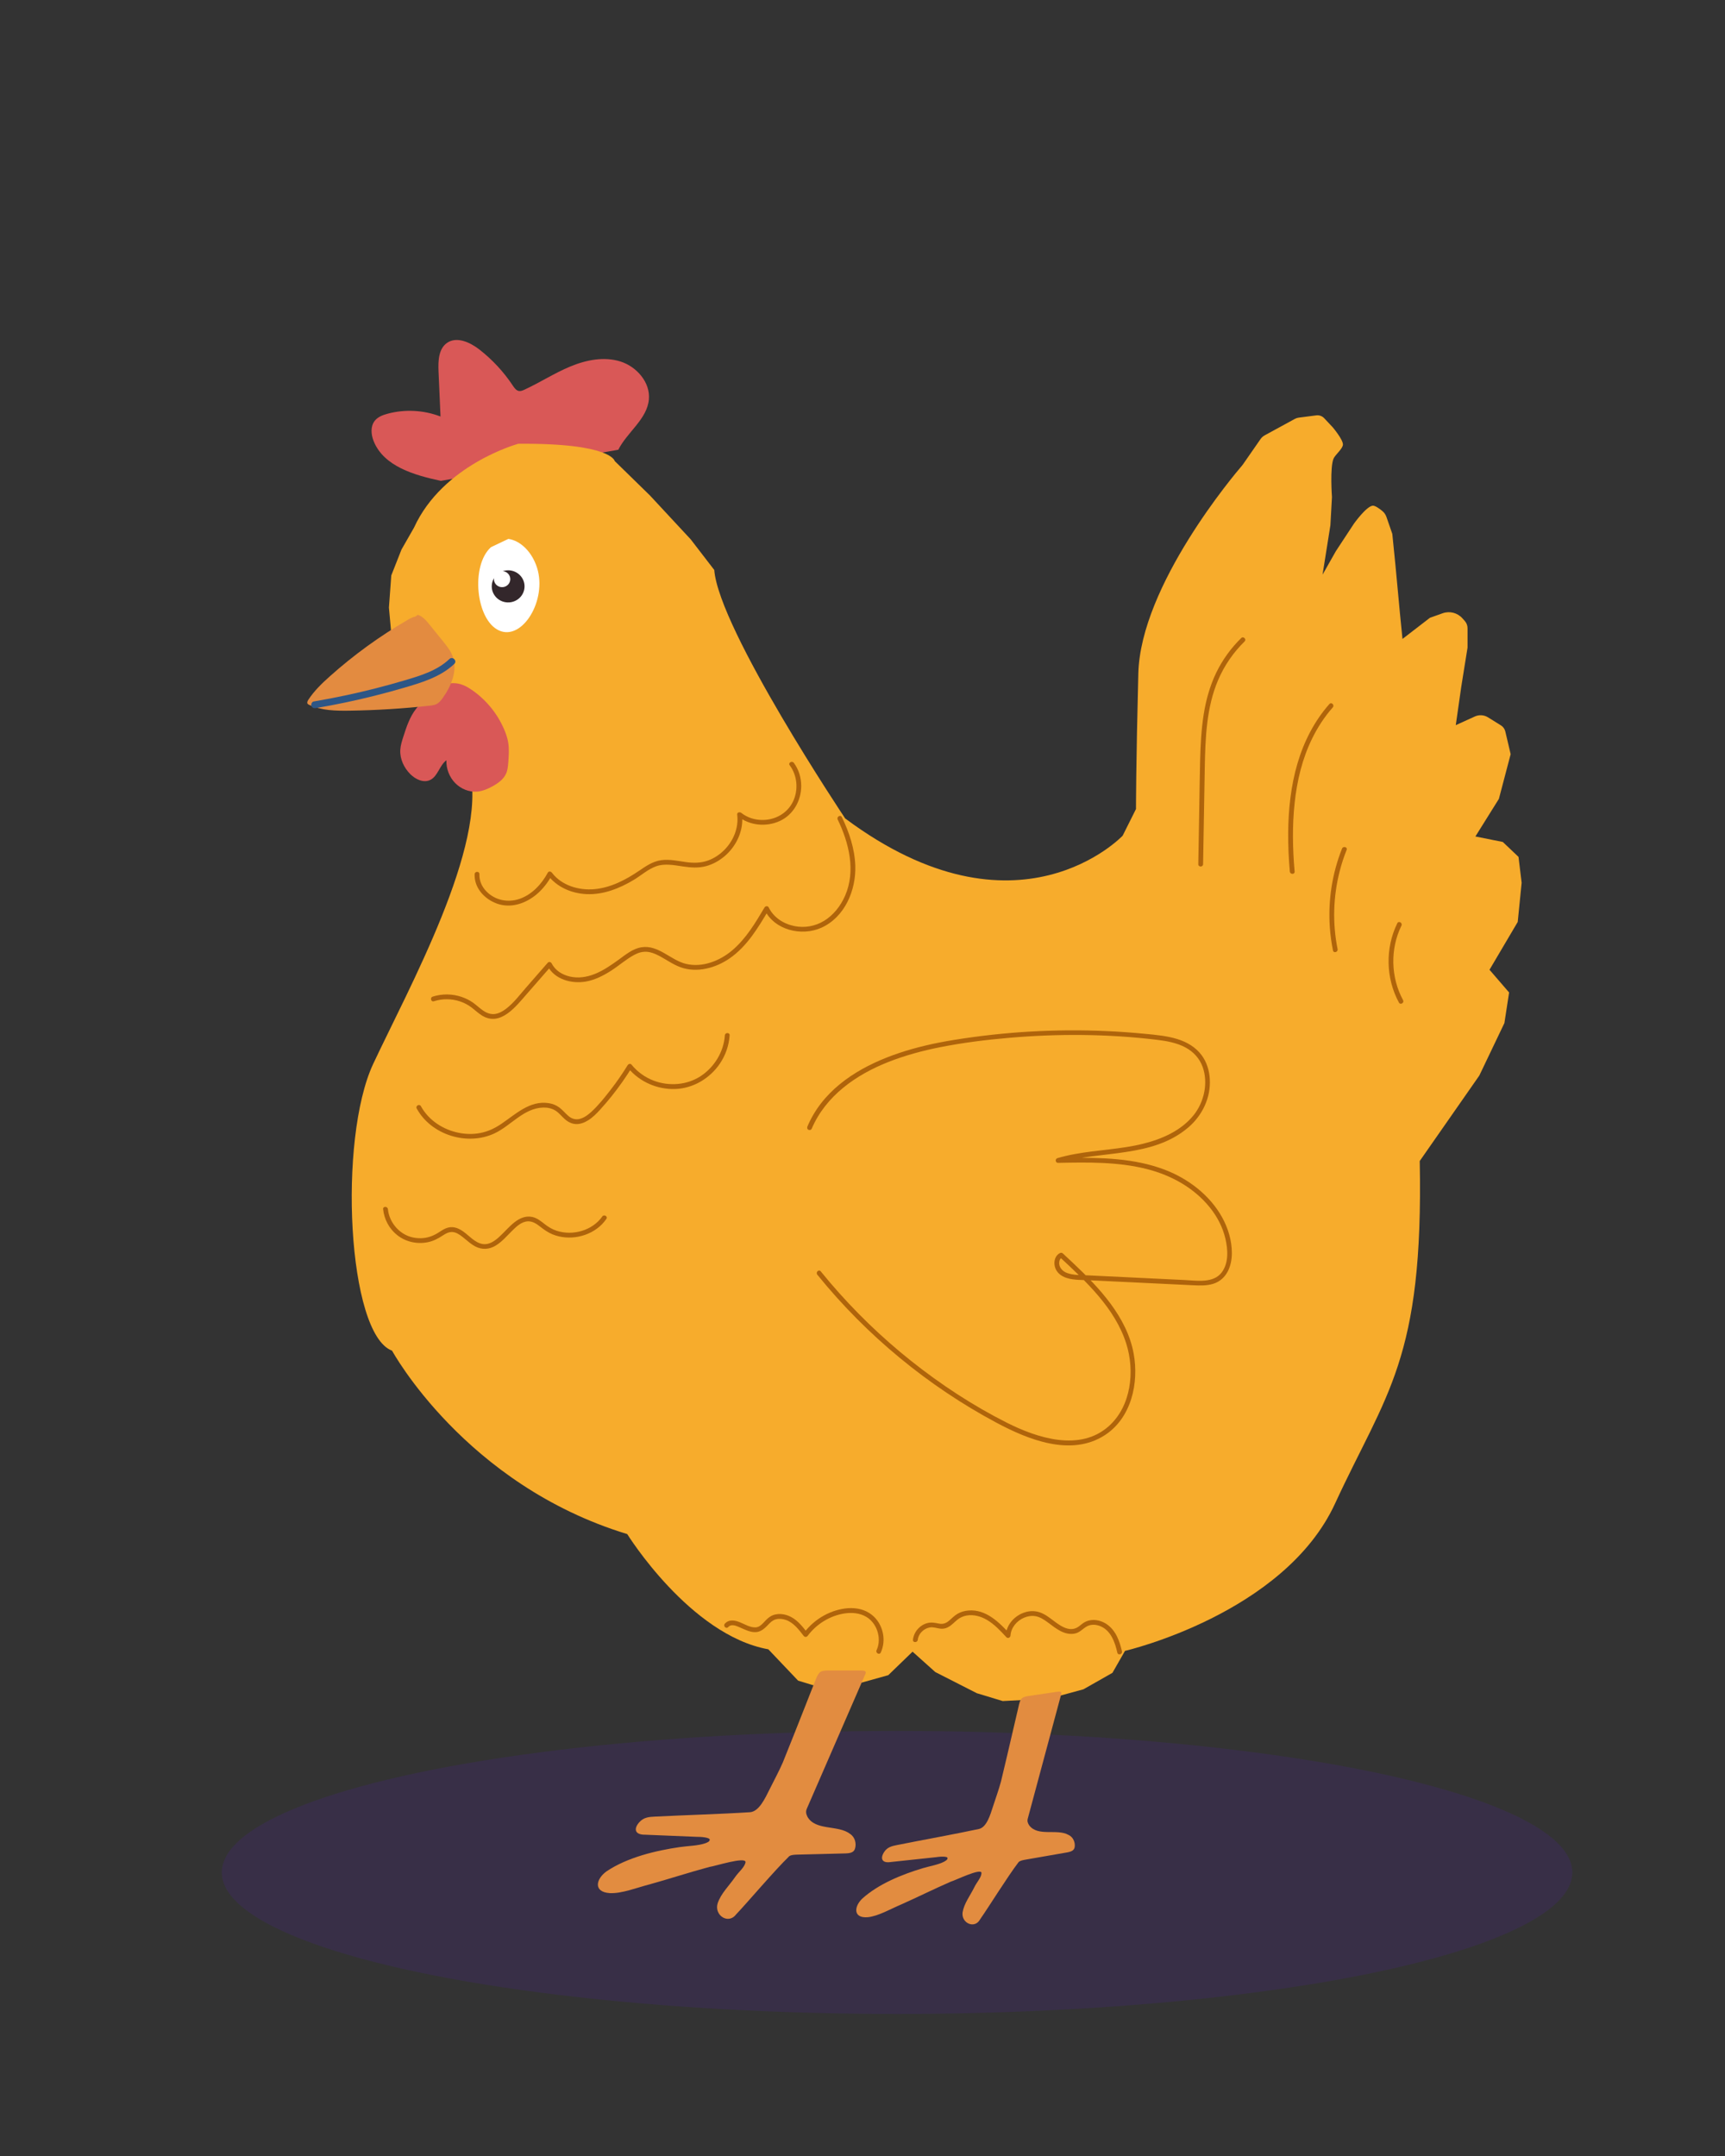 <?xml version="1.0" encoding="UTF-8"?>
<svg id="Grund_huhn" data-name="Grund huhn" xmlns="http://www.w3.org/2000/svg" viewBox="0 0 1080 1350">
  <rect x="0" y="0" width="1080" height="1350" fill="#333333" stroke="none"/>
  <defs>
    <style>
      .cls-1 {
        fill: #442777;
      }

      .cls-2 {
        opacity: .29;
      }

      .cls-3 {
        fill: #33272b;
      }

      .cls-4 {
        fill: #af640b;
      }

      .cls-5 {
        fill: #fff;
      }

      .cls-6 {
        fill: #d95857;
      }

      .cls-7 {
        fill: #e28c40;
      }

      .cls-8 {
        fill: #2d5686;
      }

      .cls-9 {
        fill: #f7ac2c;
      }

      .cls-10 {
        fill: #e38b40;
      }
    </style>
  </defs>
  <path class="cls-6" d="M276.02,301.09c-16.62-3.54-35.73-9.06-42.07-24.84-1.66-4.14-2.1-9.25.66-12.75,1.92-2.44,5.01-3.62,8-4.43,10.88-2.94,22.68-2.32,33.19,1.74-.41-9.4-.82-18.79-1.24-28.19-.29-6.52-.03-14.2,5.33-17.92,6.13-4.25,14.53-.32,20.41,4.28,8.06,6.32,15.11,13.93,20.77,22.47.97,1.46,2.11,3.09,3.84,3.37,1.16.18,2.3-.3,3.37-.79,9.75-4.49,18.82-10.4,28.74-14.53,9.91-4.12,21.15-6.38,31.39-3.16s18.86,13.15,17.84,23.84c-1.18,12.37-13.53,20.35-19.15,31.44"/>
  <g class="cls-2">
    <ellipse class="cls-1" cx="561.64" cy="1172.45" rx="422.78" ry="88.61"/>
  </g>
  <path class="cls-9" d="M294.05,482.05c11.5,47.04-38.28,136.93-60.37,184.05-22.09,47.12-16.2,169.32,11.78,179.63,0,0,45.64,83.93,147.24,114.85,0,0,39.26,63.31,88.34,72.15l18.65,19.63,16.2,4.91,19.14-2.45,21.1-5.89,15.21-14.72,14.23,12.76,26.01,13.25,16.2,4.91,28.96-1.47,21.59-5.89,18.16-10.31,7.85-13.74s99.63-23.07,131.53-92.27c31.9-69.2,55.46-89.81,53.01-214.48l37.3-53.5,15.71-32.88,2.94-19.14-12.27-14.23,17.67-29.94,2.45-24.54-1.96-16.2-9.82-9.33-17.18-3.44,14.72-23.56,7.36-27.98-3.34-14.2c-.37-1.59-1.37-2.97-2.76-3.84l-8.12-5.04c-2.46-1.53-5.52-1.72-8.16-.53l-11.98,5.44,3.44-24.05,3.93-24.54v-12.07c0-1.71-.63-3.35-1.77-4.63l-1.44-1.61c-3.1-3.47-8-4.72-12.38-3.16l-7.96,2.83-17.18,13.25-1.47-14.72-2.94-31.41-1.96-19.63-3.67-10.61c-.51-1.48-1.42-2.79-2.63-3.78-1.83-1.49-4.53-3.43-5.97-3.29-4.06.42-11.78,11.29-11.78,11.29l-11.29,17.18-8.34,14.72,4.91-30.92.98-17.67s-1.35-18.5.98-24.05c1.03-2.45,5.82-6.18,5.89-8.83.09-3.13-6.38-10.8-6.38-10.8l-5.34-5.69c-1.27-1.36-3.12-2.02-4.96-1.78l-11,1.42c-.84.11-1.66.37-2.41.78l-18.87,10.29c-1.05.57-1.95,1.38-2.64,2.37l-10.99,15.83c-.15.22-.31.42-.48.63-4.32,5.02-63.61,74.93-65.03,130.26-1.47,57.42-1.47,84.91-1.47,84.91l-8.34,16.69s-65.77,69.69-173.74-10.8c0,0-79.02-118.28-81.96-155.58l-14.72-19.14-25.52-27.48-22.09-21.59s-1.96-11.29-60.37-10.8c0,0-47.12,12.76-65.28,52.51l-7.85,13.74-6.38,16.2-1.47,20.12,1.47,16.2,6.87,27.48,11.29,17.67,16.69,25.03s13,10.15,14.23,15.21Z"/>
  <path class="cls-6" d="M268.97,432.37c-1.53,4.55-5.56,7.72-8.51,11.51-3.95,5.07-5.99,11.32-7.95,17.44-.85,2.65-1.71,5.34-1.89,8.12-.36,5.69,2.28,11.33,6.32,15.35,3.24,3.22,8.2,5.58,12.33,3.62,4.9-2.31,5.85-9.17,10.23-12.36-.22,5.29,1.86,10.64,5.6,14.39,3.53,3.54,8.56,5.63,13.54,5.24,3.52-.27,6.84-1.72,9.93-3.44,3.37-1.88,6.69-4.28,8.27-7.8,1.03-2.3,1.23-4.87,1.41-7.38.29-4.05.59-8.15-.08-12.17-.46-2.75-1.36-5.4-2.44-7.96-4.18-9.91-11.22-18.59-20.05-24.74-2.53-1.76-5.26-3.34-8.26-4.02-5.9-1.34-11.96.92-17.58,3.14"/>
  <g>
    <path class="cls-10" d="M259.94,386.11c-1.72.33-3.28,1.21-4.8,2.09-17.27,10.03-33.53,21.81-48.43,35.1-5.05,4.5-10,9.24-13.69,14.91-.49.75-.95,1.75-.43,2.47.22.31.57.48.91.64,7.83,3.65,16.78,3.8,25.42,3.67,16.69-.25,33.37-1.29,49.96-3.1,1.55-.17,3.14-.36,4.52-1.08,1.6-.84,2.75-2.31,3.8-3.78,5.47-7.64,9.52-17.55,6.13-26.31-1.32-3.42-3.67-6.33-5.97-9.18-2.82-3.48-5.64-6.96-8.46-10.44-2.03-2.5-4.23-5.13-7.29-6.13"/>
    <path class="cls-8" d="M197.58,443.41c12.44-2.11,24.81-4.7,37.05-7.78,6.12-1.54,12.21-3.19,18.27-4.97,5.38-1.58,10.79-3.17,15.98-5.32,5.69-2.35,11.06-5.35,15.54-9.62,2.02-1.92-1.04-4.98-3.06-3.06-7.76,7.4-18.41,10.51-28.44,13.48-11.87,3.51-23.88,6.57-35.98,9.16-6.8,1.46-13.64,2.76-20.5,3.93-1.15.2-1.8,1.62-1.51,2.66.34,1.22,1.5,1.71,2.66,1.51h0Z"/>
  </g>
  <g>
    <path class="cls-5" d="M318.3,337.43c7.57,1.12,14.8,8.09,17.97,18.16,6.34,20.16-9.18,45.76-23.78,39.21-14.6-6.55-17.93-40.62-5.11-52.18"/>
    <path class="cls-3" d="M326.87,361.86c2.99,4.72,1.5,10.92-3.32,13.85-4.82,2.93-11.14,1.47-14.13-3.25s-1.5-10.92,3.32-13.85c4.82-2.93,11.14-1.47,14.13,3.25Z"/>
    <path class="cls-5" d="M318.72,359.98c1.49,2.36.75,5.46-1.66,6.92-2.41,1.46-5.57.74-7.06-1.62-1.49-2.36-.75-5.46,1.66-6.92,2.41-1.46,5.57-.74,7.06,1.62Z"/>
  </g>
  <path class="cls-7" d="M513.54,1046.99c-1.29.94-1.87,2.46-2.54,3.95-1.82,4.48-5.17,13.11-7.17,18.15-4.34,10.98-9.3,23.6-13.69,34.42-2.43,5.61-5.51,11.23-8.32,16.91-2.73,5.45-6.5,13.78-12.13,14.3-17.7,1.16-41.51,1.84-59.57,2.76-3.61.18-7.03.36-9.83,3.49-3.77,4.2-2.84,7.94,3.6,7.85,8.75.36,23.48.96,32.16,1.32,2.89-.05,8.69.43,8.29,1.94-.19,1.15-1.46,1.55-2.75,2.09-4.59,1.6-11.08,1.67-15.82,2.38-15.29,2.21-32.99,6.47-46,15.19-6.75,4.84-8.44,12.99,2.02,13.65,7.49.4,17.14-3.5,25.14-5.54,12.23-3.41,24.94-7.56,37.29-10.87,2.79-.26,22.94-6.76,22.54-2.91-.6,3.28-4.26,5.89-6.77,9.61-3.67,5.29-8.68,10.01-10.7,16.18-2.23,7.48,6.75,13.32,11.6,6.84,7.77-8.21,23.62-27.03,33.28-36.46,1.49-.91,3.27-.86,5.08-.96,6.62-.19,22.75-.52,30.46-.76,3.54-.15,5.19-1.05,5.72-3.44.69-2.73.02-6.67-3.23-8.78-7.39-5.77-21.73-1.77-26.72-10.82-.88-1.89-1.06-3.25-.34-4.95,5.07-11.72,31.39-72.15,36.46-83.86,1.67-3.07-1.53-2.56-3.67-2.69-4.66-.03-14.38-.04-19.49,0-1.62.04-3.41.07-4.74.87l-.17.12Z"/>
  <path class="cls-7" d="M639.71,1063.49c-1,.98-1.31,2.37-1.69,3.75-1,4.12-2.8,12.04-3.88,16.66-2.35,10.08-5.02,21.67-7.44,31.61-1.39,5.18-3.33,10.45-5.03,15.74-1.66,5.08-3.87,12.79-8.68,13.96-15.2,3.28-35.76,6.95-51.3,10.07-3.11.63-6.05,1.22-8.08,4.29-2.73,4.12-1.44,7.25,4.13,6.35,7.64-.81,20.49-2.19,28.06-3,2.5-.41,7.59-.75,7.44.61-.02,1.02-1.07,1.53-2.11,2.17-3.78,1.98-9.39,2.87-13.41,4.1-12.97,3.89-27.77,9.86-37.93,19.1-5.23,5.06-5.64,12.35,3.51,11.58,6.55-.62,14.41-5.25,21.09-8.05,10.16-4.53,20.66-9.77,30.94-14.23,2.38-.58,19.02-8.82,19.17-5.42-.1,2.92-2.94,5.65-4.63,9.21-2.5,5.06-6.24,9.8-7.2,15.41-.97,6.77,7.56,10.68,10.94,4.44,5.68-8.12,17-26.49,24.16-35.91,1.17-.98,2.73-1.17,4.28-1.49,5.71-1.02,19.66-3.39,26.32-4.58,3.05-.59,4.36-1.58,4.52-3.72.24-2.45-.84-5.78-3.93-7.2-7.15-4.05-19.07,1.27-24.56-5.94-1-1.53-1.34-2.68-.93-4.25,2.89-10.82,17.92-66.61,20.81-77.41,1.05-2.88-1.66-2.03-3.53-1.86-4.04.57-12.47,1.82-16.9,2.51-1.4.24-2.94.5-4,1.37l-.14.12Z"/>
  <path class="cls-4" d="M494.42,479.19c4.81,6.43,5.54,15.45,2.08,22.68-3.61,7.52-11.36,11.73-19.6,11.56-4.58-.09-9.19-1.56-12.79-4.44-.87-.7-2.74-.38-2.56,1.06,1.03,8.3-2.35,16.5-8.23,22.32-2.86,2.84-6.33,5.14-10.14,6.49-4.48,1.58-9.02,1.59-13.68.95-5.13-.71-10.31-1.9-15.51-1.2s-9.53,3.68-13.83,6.61c-8.37,5.71-17.83,10.65-28.09,11.55-9.71.85-20.45-2.29-26.52-10.32-.64-.84-2.01-1.09-2.59,0-3.8,7.07-9.75,13.58-17.48,16.32-7.32,2.6-15.39,1.04-20.9-4.56-2.87-2.91-4.59-6.72-4.42-10.84.08-1.93-2.92-1.93-3,0-.36,8.67,6.34,15.76,14.14,18.49,8.62,3.02,17.76-.11,24.54-5.76,4-3.34,7.26-7.56,9.71-12.14h-2.59c5.73,7.58,14.9,11.47,24.25,11.9,10.55.49,20.81-3.61,29.7-8.98,4.61-2.79,8.91-6.71,14.05-8.5s10.99-.69,16.39.12c4.97.75,9.9,1.16,14.8-.18,4.24-1.16,8.13-3.34,11.48-6.17,7.46-6.31,12.14-16.26,10.91-26.1l-2.56,1.06c7.34,5.87,17.66,6.86,26.17,3s13.49-12.77,13.49-22c0-5.14-1.54-10.3-4.63-14.43-1.14-1.53-3.75-.03-2.59,1.51h0Z"/>
  <path class="cls-4" d="M524.46,513.14c7.09,14.6,11.44,32.27,4.61,47.8-2.8,6.36-7.25,12.11-13.25,15.73-5.53,3.34-12.09,4.48-18.42,3.21-6.82-1.37-13.02-5.34-16.13-11.7-.51-1.04-2.05-.91-2.59,0-5.72,9.65-11.59,19.54-20.24,26.89-7.79,6.62-18.79,10.96-29.04,8.45-9.61-2.35-17.2-12.04-27.78-10.38-5.53.87-10.04,4.73-14.44,7.9-4.65,3.35-9.46,6.7-14.81,8.83-4.99,1.99-10.34,2.82-15.63,1.59-4.82-1.12-9.16-3.83-11.43-8.34-.42-.83-1.74-1-2.36-.3-4.49,5.14-8.98,10.29-13.47,15.43-4,4.58-7.81,9.74-12.68,13.44-2.02,1.53-4.36,2.88-6.91,3.23s-5.12-.57-7.3-2.05-4.19-3.44-6.39-5.01-4.65-2.77-7.21-3.64c-5.82-1.98-12.26-2.04-18.11-.16-1.83.59-1.05,3.49.8,2.89,5.32-1.72,11.02-1.66,16.32.09,2.63.87,5.11,2.19,7.32,3.87s4.2,3.63,6.58,5.07c11.41,6.91,21.09-5.75,27.74-13.36,5.15-5.9,10.3-11.79,15.45-17.69l-2.36-.3c4.33,8.63,15.05,11.53,23.99,10,5.72-.98,11.07-3.73,15.91-6.83s9.43-7.21,14.61-9.97c2.42-1.29,5.02-2.05,7.79-1.85,2.54.18,4.98,1.17,7.22,2.31,4.69,2.39,8.94,5.61,13.93,7.4,10.32,3.69,22.02.4,30.74-5.66,10.83-7.53,17.78-19.19,24.37-30.32h-2.59c6.19,12.7,23.1,16.74,35.44,11.25,14.75-6.57,21.88-23.51,21.35-38.89-.37-10.64-3.79-20.91-8.41-30.43-.84-1.74-3.43-.22-2.59,1.51h0Z"/>
  <path class="cls-4" d="M453.82,648.33c-.68,10.2-6.53,19.81-15.02,25.43s-19.71,6.59-29.46,2.93c-5.46-2.06-10.3-5.55-13.97-10.08-.63-.78-1.89-.44-2.36.3-3.29,5.35-6.86,10.53-10.71,15.49s-7.63,9.73-12.12,13.84c-2.08,1.91-4.51,3.7-7.29,4.39-2.53.62-4.9-.1-6.88-1.74s-3.61-3.74-5.69-5.32-4.35-2.44-6.81-2.82c-11.88-1.81-20.78,7.02-29.82,13.1-4.11,2.76-8.46,4.78-13.34,5.66-4.34.79-8.87.68-13.18-.2-9.8-1.98-18.8-7.82-23.66-16.68-.93-1.69-3.52-.18-2.59,1.51,9.1,16.59,31.63,23.52,48.66,15.55,10.37-4.86,18.31-15.87,30.55-16.18,2.67-.07,5.32.47,7.6,1.89s3.89,3.61,5.89,5.36,4.34,2.99,7.05,3.09,5.43-.99,7.7-2.44c2.86-1.82,5.24-4.25,7.51-6.75,2.46-2.71,4.84-5.5,7.13-8.36,4.56-5.7,8.77-11.68,12.6-17.9l-2.36.3c7.06,8.73,18.44,13.62,29.62,13.19s21.6-6.63,27.9-15.98c3.52-5.23,5.63-11.32,6.05-17.6.13-1.93-2.87-1.92-3,0h0Z"/>
  <path class="cls-4" d="M377.07,761.72c-6.16,8.81-18.43,12.22-28.49,8.96-2.69-.87-5.09-2.28-7.32-4.01-2.46-1.91-4.94-4.03-8.08-4.68-4.19-.86-7.96.89-11.19,3.44-3.49,2.77-6.32,6.25-9.63,9.23-2.76,2.48-6.21,4.9-10.12,4.3-4.9-.75-8.49-5.25-12.35-7.95-1.98-1.39-4.21-2.46-6.65-2.61-3.02-.18-5.59,1.33-8.01,2.94-3.16,2.1-6.52,3.58-10.35,3.9-3.58.3-7.27-.25-10.52-1.81-6.29-3.01-10.78-9.36-11.49-16.3-.19-1.9-3.2-1.92-3,0,.65,6.36,3.82,12.32,8.86,16.29,5.39,4.24,12.42,5.75,19.12,4.4,3.4-.69,6.36-2.21,9.22-4.11,2.41-1.6,4.86-2.89,7.77-1.98,2.36.74,4.37,2.45,6.24,3.99,2.03,1.68,4.06,3.45,6.4,4.7,4.22,2.25,8.8,2,12.85-.47s6.95-5.97,10.17-9.16c2.68-2.65,6-5.9,10.02-6.04,2.95-.11,5.39,1.55,7.63,3.29,2.47,1.92,4.87,3.67,7.78,4.86,10.29,4.22,23.2,1.63,30.99-6.34,1-1.02,1.9-2.15,2.72-3.32,1.11-1.59-1.49-3.09-2.59-1.51h0Z"/>
  <path class="cls-4" d="M702.45,1034.02c-1.44-6.4-3.89-13.22-9.57-17.04-2.53-1.7-5.67-2.73-8.73-2.61-1.5.06-2.95.39-4.32,1-1.61.71-2.88,1.9-4.26,2.95-6.32,4.83-13.21-1.5-18.24-5.2-2.63-1.93-5.52-3.65-8.79-4.13-2.7-.4-5.47-.04-8.01.97-5.89,2.34-10.46,7.68-10.86,14.14l2.56-1.06c-6.79-7.31-14.97-15.48-25.83-14.61-2.42.19-4.81.84-6.92,2.07-1.93,1.13-3.47,2.76-5.15,4.2-1.98,1.7-3.86,2.46-6.48,1.93-2.46-.5-4.74-.98-7.23-.32-4.84,1.27-8.49,5.52-9.02,10.47-.2,1.92,2.8,1.9,3,0,.41-3.84,3.74-7.06,7.48-7.73,2.27-.41,4.43.5,6.66.75s4.22-.39,5.99-1.63,3.12-2.72,4.73-4.02,3.68-2.21,5.81-2.58c4.36-.76,8.9.54,12.65,2.75,4.72,2.78,8.49,6.87,12.18,10.85.94,1.01,2.48.17,2.56-1.06.31-5.02,4.03-9.31,8.57-11.21,2.17-.91,4.64-1.32,6.97-.93,2.98.5,5.56,2.23,7.94,4,4.88,3.63,10.2,8.17,16.77,6.9,3.34-.64,5.17-3.39,8.1-4.76,2.5-1.16,5.49-.87,7.97.17,6.59,2.75,9.12,10.12,10.56,16.55.42,1.88,3.32,1.09,2.89-.8h0Z"/>
  <path class="cls-4" d="M551.43,1034.75c3.71-7.94,1.35-18.07-5.53-23.56-8.49-6.78-20.96-4.54-29.83.26-5.1,2.76-9.48,6.63-12.95,11.27h2.59c-2.91-3.8-5.94-7.78-10.22-10.13-3.95-2.17-9.12-2.85-13.13-.45-1.86,1.11-3.22,2.79-4.72,4.32-1.27,1.29-2.68,2.45-4.57,2.54-3.36.15-6.59-1.87-9.59-3.11-3.24-1.34-7.02-2.14-9.67.79-1.29,1.43.82,3.56,2.12,2.12,1.89-2.1,4.72-.88,6.92.06,2.96,1.26,5.88,2.84,9.14,3.12,3.87.33,6.5-2.04,8.98-4.67,1.39-1.47,2.8-2.82,4.8-3.36s4.23-.3,6.23.38c4.81,1.64,8.13,6.05,11.11,9.93.72.94,1.87.96,2.59,0,5.46-7.31,13.84-12.53,22.87-13.96,4.67-.74,9.77-.34,13.88,2.15,3.15,1.9,5.51,5.03,6.72,8.48,1.4,3.98,1.46,8.46-.35,12.33-.81,1.74,1.77,3.26,2.59,1.51h0Z"/>
  <path class="cls-4" d="M753.24,541.1c.35-20.25.68-40.5,1.06-60.74.35-18.35,1.04-37.38,8.34-54.51,3.87-9.08,9.54-17.31,16.59-24.21,1.38-1.35-.74-3.47-2.12-2.12-6.39,6.26-11.73,13.61-15.63,21.67-4.01,8.3-6.46,17.23-7.89,26.32s-1.96,18.86-2.2,28.34c-.25,10.09-.37,20.18-.55,30.27-.2,11.67-.41,23.33-.61,35-.03,1.93,2.97,1.93,3,0h0Z"/>
  <path class="cls-4" d="M810.55,545.74c-1.26-14.25-1.53-28.64,0-42.89s4.8-27.81,10.97-40.42c3.44-7.03,7.74-13.62,12.92-19.49,1.27-1.44-.84-3.57-2.12-2.12-9.46,10.72-16,23.6-20.01,37.28-4.07,13.91-5.65,28.5-5.8,42.96-.08,8.24.31,16.47,1.03,24.67.17,1.91,3.17,1.93,3,0h0Z"/>
  <path class="cls-4" d="M837.45,594.33c-3.25-16.12-2.77-32.94,1.32-48.87,1.16-4.52,2.62-8.96,4.34-13.29.71-1.79-2.19-2.57-2.89-.8-6.22,15.65-8.83,32.71-7.62,49.5.35,4.79,1.01,9.55,1.95,14.25.38,1.89,3.27,1.09,2.89-.8h0Z"/>
  <path class="cls-4" d="M878.44,626.25c-7.74-14.24-8.16-32.08-1.02-46.65.85-1.73-1.74-3.25-2.59-1.51-7.62,15.56-7.26,34.44,1.02,49.68.92,1.7,3.51.18,2.59-1.51h0Z"/>
  <path class="cls-4" d="M508.17,706.82c8.76-20.6,27.68-33.81,47.92-41.81,10.56-4.17,21.57-7.13,32.7-9.33,14.13-2.8,28.49-4.57,42.83-5.82,30.76-2.67,61.99-2.49,92.66,1.22,6.13.74,12.48,1.85,17.97,4.82,4.94,2.66,8.79,6.85,10.7,12.15,3.58,9.95.99,21.87-5.51,30.06-7.77,9.8-19.79,15.07-31.64,18.03-14.17,3.53-28.88,3.87-43.21,6.55-3.56.66-7.08,1.48-10.56,2.5-1.6.47-1.33,2.98.4,2.95,18.62-.36,37.59-.73,55.77,3.92,15.23,3.9,29.42,11.73,39.35,24.13,4.54,5.66,7.98,12.26,9.64,19.34s2.11,15.27-2.25,21.15c-5.22,7.03-15.76,5.18-23.31,4.82-10.09-.49-20.18-.97-30.27-1.46s-20.18-.97-30.27-1.46c-4.27-.21-8.93.02-13-1.47-3-1.1-5.38-3.73-4.9-7.1.18-1.26.82-2.23,1.96-2.81l-1.82-.23c16.61,15.43,34.82,32.18,41.84,54.47,5.4,17.14,3.08,38.95-10.9,51.5-18.1,16.25-44.82,7.5-63.86-2.08-21.19-10.67-41.28-23.86-59.84-38.61s-35.69-31.3-51.05-49.35c-1.92-2.26-3.81-4.54-5.68-6.84-1.22-1.5-3.33.63-2.12,2.12,15.41,19.03,32.73,36.49,51.62,52.07s39.17,29.2,60.7,40.68c19.82,10.58,46.59,21.35,67.65,7.73,16.62-10.75,21.49-32.68,18.07-51.15-4.26-23-21.56-41.19-37.93-56.68-2.12-2-4.25-3.99-6.39-5.97-.52-.48-1.2-.54-1.82-.23-3.09,1.54-3.96,5.21-3.22,8.36.89,3.8,4.02,6.18,7.62,7.28,4.46,1.36,9.43,1.16,14.05,1.38,5.46.26,10.92.53,16.37.79,10.75.52,21.5,1.04,32.25,1.55,5.37.26,10.75.52,16.12.78,4.31.21,8.82.39,12.97-.97,8.27-2.72,11.47-11.08,11.47-19.18,0-7.85-2.36-15.64-6.15-22.47-7.75-13.94-21.36-24.25-36.13-29.82-18.83-7.1-39.34-7.57-59.22-7.29-2.45.03-4.91.08-7.36.13l.4,2.95c26.7-7.81,58.53-2.91,81.1-22.09,8.81-7.49,14.21-18.61,13.55-30.29-.3-5.38-1.92-10.75-5.17-15.09-3.74-5-9.19-8.16-15.07-10-6.52-2.04-13.44-2.64-20.21-3.3-7.95-.78-15.91-1.35-23.89-1.71-15.95-.73-31.94-.63-47.88.28s-31.94,2.66-47.76,5.21c-11.68,1.88-23.27,4.45-34.49,8.21-21.15,7.09-42.16,18.84-53.75,38.63-1.39,2.38-2.62,4.84-3.69,7.37-.32.75-.22,1.6.54,2.05.63.38,1.74.21,2.05-.54h0Z"/>
</svg>